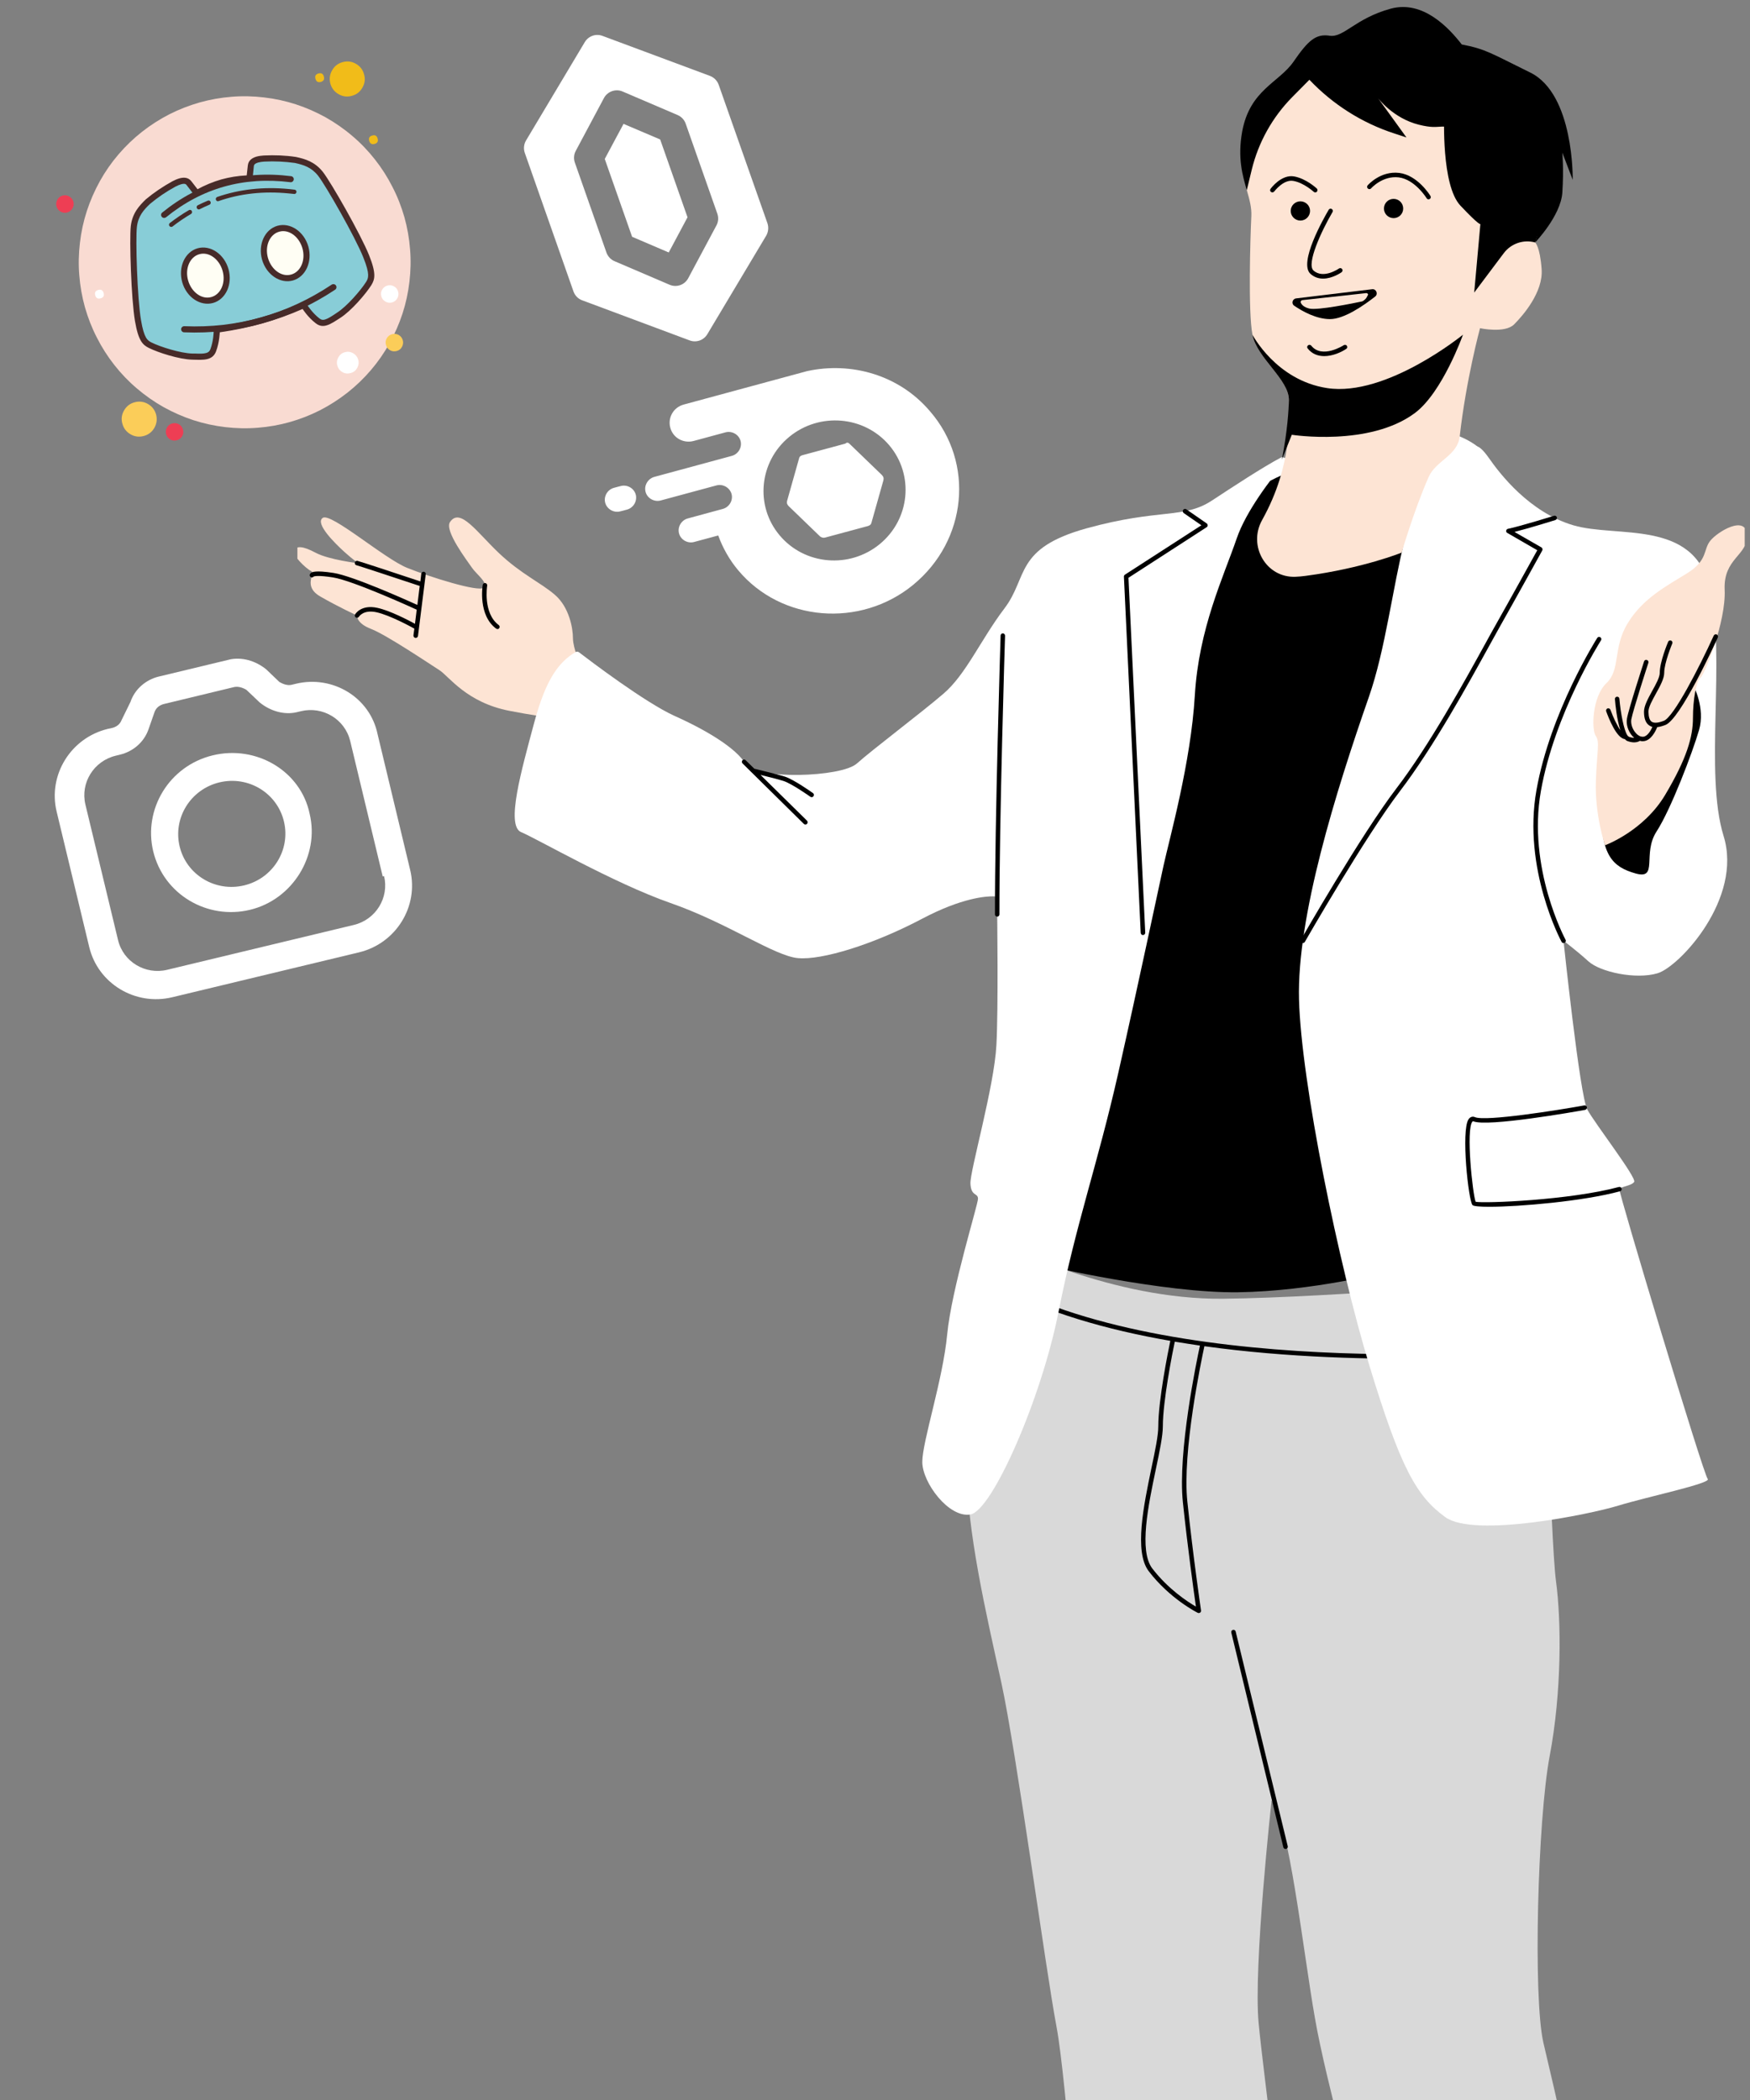 <svg xmlns="http://www.w3.org/2000/svg" xmlns:xlink="http://www.w3.org/1999/xlink" width="100" zoomAndPan="magnify" viewBox="0 0 75 90" height="120" preserveAspectRatio="xMidYMid meet" version="1.0"><rect x="0" y="0" width="75" height="90" fill="#808080" stroke="none"/><defs><clipPath id="e70721eb89"><path d="M 12.746 22.066 L 25 22.066 L 25 30.824 L 12.746 30.824 Z M 12.746 22.066 " clip-rule="nonzero"/></clipPath><clipPath id="0d4db18802"><path d="M 55 19 L 74.773 19 L 74.773 66 L 55 66 Z M 55 19 " clip-rule="nonzero"/></clipPath><clipPath id="14f97bf7c0"><path d="M 68 22 L 74.773 22 L 74.773 37 L 68 37 Z M 68 22 " clip-rule="nonzero"/></clipPath><clipPath id="3f234b4029"><path d="M 13 3 L 14 3 L 14 4 L 13 4 Z M 13 3 " clip-rule="nonzero"/></clipPath><clipPath id="2362f0126b"><path d="M 1.332 6.41 L 15.77 2.336 L 19.637 16.051 L 5.199 20.125 Z M 1.332 6.41 " clip-rule="nonzero"/></clipPath><clipPath id="651ca08a5e"><path d="M 1.332 6.41 L 15.77 2.336 L 19.637 16.051 L 5.199 20.125 Z M 1.332 6.41 " clip-rule="nonzero"/></clipPath><clipPath id="308723ecb5"><path d="M 1.332 6.41 L 15.77 2.336 L 19.637 16.051 L 5.199 20.125 Z M 1.332 6.41 " clip-rule="nonzero"/></clipPath><clipPath id="8eff8eb47f"><path d="M 3 4 L 18 4 L 18 19 L 3 19 Z M 3 4 " clip-rule="nonzero"/></clipPath><clipPath id="c54e28c848"><path d="M 1.332 6.41 L 15.77 2.336 L 19.637 16.051 L 5.199 20.125 Z M 1.332 6.41 " clip-rule="nonzero"/></clipPath><clipPath id="8f7cf797ea"><path d="M 1.332 6.41 L 15.77 2.336 L 19.637 16.051 L 5.199 20.125 Z M 1.332 6.41 " clip-rule="nonzero"/></clipPath><clipPath id="1ef024d796"><path d="M 1.332 6.41 L 15.77 2.336 L 19.637 16.051 L 5.199 20.125 Z M 1.332 6.41 " clip-rule="nonzero"/></clipPath><clipPath id="0afe19661f"><path d="M 14 2 L 16 2 L 16 5 L 14 5 Z M 14 2 " clip-rule="nonzero"/></clipPath><clipPath id="0e30ec2678"><path d="M 1.332 6.41 L 15.77 2.336 L 19.637 16.051 L 5.199 20.125 Z M 1.332 6.41 " clip-rule="nonzero"/></clipPath><clipPath id="537a6074d7"><path d="M 1.332 6.41 L 15.77 2.336 L 19.637 16.051 L 5.199 20.125 Z M 1.332 6.41 " clip-rule="nonzero"/></clipPath><clipPath id="9b4097324a"><path d="M 1.332 6.41 L 15.77 2.336 L 19.637 16.051 L 5.199 20.125 Z M 1.332 6.41 " clip-rule="nonzero"/></clipPath><clipPath id="a1c92023ae"><path d="M 2 8 L 4 8 L 4 10 L 2 10 Z M 2 8 " clip-rule="nonzero"/></clipPath><clipPath id="255a8257d2"><path d="M 1.332 6.41 L 15.77 2.336 L 19.637 16.051 L 5.199 20.125 Z M 1.332 6.41 " clip-rule="nonzero"/></clipPath><clipPath id="426a99fc56"><path d="M 1.332 6.41 L 15.77 2.336 L 19.637 16.051 L 5.199 20.125 Z M 1.332 6.41 " clip-rule="nonzero"/></clipPath><clipPath id="6602de62d1"><path d="M 1.332 6.41 L 15.77 2.336 L 19.637 16.051 L 5.199 20.125 Z M 1.332 6.41 " clip-rule="nonzero"/></clipPath><clipPath id="5e05b3c120"><path d="M 5 14 L 18 14 L 18 19 L 5 19 Z M 5 14 " clip-rule="nonzero"/></clipPath><clipPath id="2dfbf7cc51"><path d="M 1.332 6.41 L 15.77 2.336 L 19.637 16.051 L 5.199 20.125 Z M 1.332 6.41 " clip-rule="nonzero"/></clipPath><clipPath id="6fd1432be5"><path d="M 1.332 6.41 L 15.77 2.336 L 19.637 16.051 L 5.199 20.125 Z M 1.332 6.41 " clip-rule="nonzero"/></clipPath><clipPath id="8af9edeeae"><path d="M 1.332 6.41 L 15.77 2.336 L 19.637 16.051 L 5.199 20.125 Z M 1.332 6.41 " clip-rule="nonzero"/></clipPath><clipPath id="25c347b602"><path d="M 7 18 L 8 18 L 8 19 L 7 19 Z M 7 18 " clip-rule="nonzero"/></clipPath><clipPath id="aa4513df3a"><path d="M 1.332 6.41 L 15.77 2.336 L 19.637 16.051 L 5.199 20.125 Z M 1.332 6.41 " clip-rule="nonzero"/></clipPath><clipPath id="cefbde2886"><path d="M 1.332 6.41 L 15.77 2.336 L 19.637 16.051 L 5.199 20.125 Z M 1.332 6.41 " clip-rule="nonzero"/></clipPath><clipPath id="07a67d91ec"><path d="M 1.332 6.41 L 15.77 2.336 L 19.637 16.051 L 5.199 20.125 Z M 1.332 6.41 " clip-rule="nonzero"/></clipPath><clipPath id="fa7912de63"><path d="M 4 12 L 16 12 L 16 17 L 4 17 Z M 4 12 " clip-rule="nonzero"/></clipPath><clipPath id="be612461c5"><path d="M 1.332 6.41 L 15.77 2.336 L 19.637 16.051 L 5.199 20.125 Z M 1.332 6.41 " clip-rule="nonzero"/></clipPath><clipPath id="2931580d70"><path d="M 1.332 6.41 L 15.77 2.336 L 19.637 16.051 L 5.199 20.125 Z M 1.332 6.41 " clip-rule="nonzero"/></clipPath><clipPath id="bad60d8943"><path d="M 1.332 6.41 L 15.77 2.336 L 19.637 16.051 L 5.199 20.125 Z M 1.332 6.41 " clip-rule="nonzero"/></clipPath><clipPath id="9d004cccc0"><path d="M 15 5 L 17 5 L 17 7 L 15 7 Z M 15 5 " clip-rule="nonzero"/></clipPath><clipPath id="3342253f6e"><path d="M 1.332 6.41 L 15.77 2.336 L 19.637 16.051 L 5.199 20.125 Z M 1.332 6.41 " clip-rule="nonzero"/></clipPath><clipPath id="f736d96ee2"><path d="M 1.332 6.41 L 15.77 2.336 L 19.637 16.051 L 5.199 20.125 Z M 1.332 6.41 " clip-rule="nonzero"/></clipPath><clipPath id="3821d8e11f"><path d="M 1.332 6.41 L 15.77 2.336 L 19.637 16.051 L 5.199 20.125 Z M 1.332 6.41 " clip-rule="nonzero"/></clipPath><clipPath id="50e9206ffa"><path d="M 16 12 L 18 12 L 18 13 L 16 13 Z M 16 12 " clip-rule="nonzero"/></clipPath><clipPath id="edd006e569"><path d="M 1.332 6.41 L 15.77 2.336 L 19.637 16.051 L 5.199 20.125 Z M 1.332 6.41 " clip-rule="nonzero"/></clipPath><clipPath id="284e6ff6e4"><path d="M 1.332 6.41 L 15.77 2.336 L 19.637 16.051 L 5.199 20.125 Z M 1.332 6.41 " clip-rule="nonzero"/></clipPath><clipPath id="61e8c26662"><path d="M 1.332 6.41 L 15.77 2.336 L 19.637 16.051 L 5.199 20.125 Z M 1.332 6.41 " clip-rule="nonzero"/></clipPath><clipPath id="08fae312f6"><path d="M 5 6 L 16 6 L 16 16 L 5 16 Z M 5 6 " clip-rule="nonzero"/></clipPath><clipPath id="224c25c45c"><path d="M 1.332 6.41 L 15.77 2.336 L 19.637 16.051 L 5.199 20.125 Z M 1.332 6.41 " clip-rule="nonzero"/></clipPath><clipPath id="a81f258bc7"><path d="M 1.332 6.41 L 15.77 2.336 L 19.637 16.051 L 5.199 20.125 Z M 1.332 6.41 " clip-rule="nonzero"/></clipPath><clipPath id="9e602cfc3f"><path d="M 1.332 6.41 L 15.77 2.336 L 19.637 16.051 L 5.199 20.125 Z M 1.332 6.41 " clip-rule="nonzero"/></clipPath><clipPath id="db39758cc5"><path d="M 5 6 L 17 6 L 17 16 L 5 16 Z M 5 6 " clip-rule="nonzero"/></clipPath><clipPath id="3f5c3cb1f9"><path d="M 1.332 6.41 L 15.77 2.336 L 19.637 16.051 L 5.199 20.125 Z M 1.332 6.41 " clip-rule="nonzero"/></clipPath><clipPath id="698dbb7b37"><path d="M 1.332 6.41 L 15.77 2.336 L 19.637 16.051 L 5.199 20.125 Z M 1.332 6.41 " clip-rule="nonzero"/></clipPath><clipPath id="e775603bb7"><path d="M 1.332 6.41 L 15.77 2.336 L 19.637 16.051 L 5.199 20.125 Z M 1.332 6.41 " clip-rule="nonzero"/></clipPath><clipPath id="5d50486ccc"><path d="M 6 7 L 15 7 L 15 15 L 6 15 Z M 6 7 " clip-rule="nonzero"/></clipPath><clipPath id="07a4ee6029"><path d="M 1.332 6.41 L 15.77 2.336 L 19.637 16.051 L 5.199 20.125 Z M 1.332 6.41 " clip-rule="nonzero"/></clipPath><clipPath id="5aef01fff7"><path d="M 1.332 6.41 L 15.77 2.336 L 19.637 16.051 L 5.199 20.125 Z M 1.332 6.41 " clip-rule="nonzero"/></clipPath><clipPath id="60696ff92b"><path d="M 1.332 6.41 L 15.77 2.336 L 19.637 16.051 L 5.199 20.125 Z M 1.332 6.41 " clip-rule="nonzero"/></clipPath><clipPath id="42fea31dc7"><path d="M 7 8 L 13 8 L 13 10 L 7 10 Z M 7 8 " clip-rule="nonzero"/></clipPath><clipPath id="1e188b713e"><path d="M 1.332 6.41 L 15.77 2.336 L 19.637 16.051 L 5.199 20.125 Z M 1.332 6.41 " clip-rule="nonzero"/></clipPath><clipPath id="6056ff50d0"><path d="M 1.332 6.41 L 15.77 2.336 L 19.637 16.051 L 5.199 20.125 Z M 1.332 6.41 " clip-rule="nonzero"/></clipPath><clipPath id="10594f5697"><path d="M 1.332 6.41 L 15.77 2.336 L 19.637 16.051 L 5.199 20.125 Z M 1.332 6.41 " clip-rule="nonzero"/></clipPath><clipPath id="d6fafdcd9d"><path d="M 7 10 L 10 10 L 10 13 L 7 13 Z M 7 10 " clip-rule="nonzero"/></clipPath><clipPath id="0443bc6adc"><path d="M 1.332 6.41 L 15.77 2.336 L 19.637 16.051 L 5.199 20.125 Z M 1.332 6.41 " clip-rule="nonzero"/></clipPath><clipPath id="7592c25ce9"><path d="M 1.332 6.41 L 15.77 2.336 L 19.637 16.051 L 5.199 20.125 Z M 1.332 6.41 " clip-rule="nonzero"/></clipPath><clipPath id="fdeab38289"><path d="M 1.332 6.41 L 15.77 2.336 L 19.637 16.051 L 5.199 20.125 Z M 1.332 6.41 " clip-rule="nonzero"/></clipPath><clipPath id="00ca547570"><path d="M 7 10 L 10 10 L 10 14 L 7 14 Z M 7 10 " clip-rule="nonzero"/></clipPath><clipPath id="2fc416c5dc"><path d="M 1.332 6.41 L 15.77 2.336 L 19.637 16.051 L 5.199 20.125 Z M 1.332 6.41 " clip-rule="nonzero"/></clipPath><clipPath id="339106134e"><path d="M 1.332 6.41 L 15.77 2.336 L 19.637 16.051 L 5.199 20.125 Z M 1.332 6.41 " clip-rule="nonzero"/></clipPath><clipPath id="1ce5340a7f"><path d="M 1.332 6.41 L 15.77 2.336 L 19.637 16.051 L 5.199 20.125 Z M 1.332 6.41 " clip-rule="nonzero"/></clipPath><clipPath id="e94c176622"><path d="M 11 9 L 14 9 L 14 12 L 11 12 Z M 11 9 " clip-rule="nonzero"/></clipPath><clipPath id="037725720c"><path d="M 1.332 6.41 L 15.77 2.336 L 19.637 16.051 L 5.199 20.125 Z M 1.332 6.41 " clip-rule="nonzero"/></clipPath><clipPath id="b7dc2a36fe"><path d="M 1.332 6.41 L 15.77 2.336 L 19.637 16.051 L 5.199 20.125 Z M 1.332 6.41 " clip-rule="nonzero"/></clipPath><clipPath id="55cb848f21"><path d="M 1.332 6.41 L 15.77 2.336 L 19.637 16.051 L 5.199 20.125 Z M 1.332 6.41 " clip-rule="nonzero"/></clipPath><clipPath id="b819f64e54"><path d="M 11 9 L 14 9 L 14 13 L 11 13 Z M 11 9 " clip-rule="nonzero"/></clipPath><clipPath id="f4d80312ad"><path d="M 1.332 6.41 L 15.77 2.336 L 19.637 16.051 L 5.199 20.125 Z M 1.332 6.41 " clip-rule="nonzero"/></clipPath><clipPath id="d6ffd7f544"><path d="M 1.332 6.41 L 15.77 2.336 L 19.637 16.051 L 5.199 20.125 Z M 1.332 6.41 " clip-rule="nonzero"/></clipPath><clipPath id="ba96c7e7b8"><path d="M 1.332 6.41 L 15.77 2.336 L 19.637 16.051 L 5.199 20.125 Z M 1.332 6.41 " clip-rule="nonzero"/></clipPath><clipPath id="0fc281319f"><path d="M 22 1 L 33 1 L 33 15 L 22 15 Z M 22 1 " clip-rule="nonzero"/></clipPath><clipPath id="846a3e2de5"><path d="M 21.184 2.945 L 29.676 -0.039 L 34.402 13.406 L 25.91 16.391 Z M 21.184 2.945 " clip-rule="nonzero"/></clipPath><clipPath id="7d1520e71a"><path d="M 21.184 2.945 L 29.676 -0.039 L 34.402 13.406 L 25.91 16.391 Z M 21.184 2.945 " clip-rule="nonzero"/></clipPath><clipPath id="a6fc18e71b"><path d="M 2 28 L 18 28 L 18 43 L 2 43 Z M 2 28 " clip-rule="nonzero"/></clipPath><clipPath id="8a38cc46e2"><path d="M 1.332 30.312 L 15.188 26.98 L 18.34 40.105 L 4.488 43.438 Z M 1.332 30.312 " clip-rule="nonzero"/></clipPath><clipPath id="3760a306de"><path d="M 1.332 30.312 L 15.188 26.98 L 18.34 40.105 L 4.488 43.438 Z M 1.332 30.312 " clip-rule="nonzero"/></clipPath><clipPath id="a661f42664"><path d="M 1.332 30.312 L 15.188 26.98 L 18.34 40.105 L 4.488 43.438 Z M 1.332 30.312 " clip-rule="nonzero"/></clipPath><clipPath id="c66c85f1b1"><path d="M 6 32 L 14 32 L 14 40 L 6 40 Z M 6 32 " clip-rule="nonzero"/></clipPath><clipPath id="57eb21ec9a"><path d="M 1.332 30.312 L 15.188 26.98 L 18.34 40.105 L 4.488 43.438 Z M 1.332 30.312 " clip-rule="nonzero"/></clipPath><clipPath id="7985a5168a"><path d="M 1.332 30.312 L 15.188 26.98 L 18.34 40.105 L 4.488 43.438 Z M 1.332 30.312 " clip-rule="nonzero"/></clipPath><clipPath id="54baafee44"><path d="M 1.332 30.312 L 15.188 26.98 L 18.34 40.105 L 4.488 43.438 Z M 1.332 30.312 " clip-rule="nonzero"/></clipPath><clipPath id="6cf7f44b9d"><path d="M 25 15 L 42 15 L 42 27 L 25 27 Z M 25 15 " clip-rule="nonzero"/></clipPath><clipPath id="2b83537cc4"><path d="M 25.086 18.465 L 40.285 14.352 L 43.227 25.207 L 28.023 29.324 Z M 25.086 18.465 " clip-rule="nonzero"/></clipPath><clipPath id="296aa0648f"><path d="M 25.086 18.465 L 40.285 14.352 L 43.227 25.207 L 28.023 29.324 Z M 25.086 18.465 " clip-rule="nonzero"/></clipPath><clipPath id="88ae34b135"><path d="M 25.086 18.465 L 40.285 14.352 L 43.227 25.207 L 28.023 29.324 Z M 25.086 18.465 " clip-rule="nonzero"/></clipPath></defs><path fill="#ffffff" d="M 55.098 19.594 C 55.098 19.594 60.68 17.121 63.328 19.141 L 62.113 23.219 L 53.852 24.43 L 52.41 22 L 55.098 19.594 " fill-opacity="1" fill-rule="nonzero"/><g clip-path="url(#e70721eb89)"><path fill="#fde4d4" d="M 24.879 28.512 C 24.879 28.512 24.555 27.777 24.555 27.352 C 24.555 26.93 24.398 26.023 23.781 25.492 C 23.164 24.961 22.352 24.617 21.395 23.715 C 20.438 22.812 19.719 21.727 19.285 22.375 C 19.035 22.746 20.035 24.047 20.227 24.332 C 20.422 24.617 20.961 25.004 20.723 25.191 C 20.484 25.375 18.438 24.734 17.457 24.34 C 16.477 23.949 14.18 21.953 13.832 22.195 C 13.484 22.434 14.367 23.297 14.758 23.652 C 15.152 24.008 15.363 24.141 15.363 24.141 C 15.363 24.141 14.098 23.992 13.531 23.691 C 12.969 23.391 12.723 23.398 12.598 23.574 C 12.473 23.754 13.113 24.371 13.332 24.473 C 13.547 24.574 12.953 25.113 13.723 25.562 C 14.496 26.008 15.301 26.379 15.301 26.379 C 15.301 26.379 15.262 26.711 15.91 26.957 C 16.559 27.207 18.43 28.465 18.84 28.727 C 19.246 28.992 19.996 30.109 21.836 30.465 C 23.672 30.82 24.066 30.773 24.066 30.773 L 24.879 28.512 " fill-opacity="1" fill-rule="nonzero"/></g><path fill="#d9d9d9" d="M 66.145 54.824 C 66.145 54.824 66.453 66.039 66.684 67.754 C 66.918 69.469 66.934 72.527 66.414 75.262 C 65.898 77.996 65.699 85.594 66.145 87.543 C 66.594 89.488 67.938 94.863 67.797 97.09 C 67.656 99.312 66.312 114.559 66.312 114.559 C 66.312 114.559 64.645 115.484 62.793 115.715 C 60.938 115.949 59.086 115.715 59.086 115.715 C 59.086 115.715 60.059 113.492 59.27 112.055 C 58.484 110.621 59.457 108.953 59.734 107.234 C 60.012 105.523 58.668 98.062 58.438 95.93 C 58.203 93.797 56.859 89.395 56.352 86.477 C 55.84 83.559 55.238 77.996 54.496 77.16 C 54.496 77.16 53.711 84.297 53.941 86.707 C 54.172 89.117 55.098 95.652 55.332 99.914 C 55.562 104.18 55.562 110.434 55.562 110.434 C 55.562 110.434 53.477 111.547 51.762 111.594 C 50.047 111.641 48.66 110.062 48.66 110.062 C 48.66 110.062 47.918 102.926 47.035 100.055 C 46.156 97.18 45.738 89.301 45.277 86.848 C 44.812 84.391 43.559 75.074 42.914 72.109 C 42.262 69.145 41.43 65.594 41.43 62.828 C 41.43 60.062 43.145 53.387 43.145 53.387 C 43.145 53.387 47.684 55.707 52.41 55.66 C 57.141 55.613 66.145 54.824 66.145 54.824 " fill-opacity="1" fill-rule="nonzero"/><path fill="#000000" d="M 51.426 57.668 C 51.285 58.316 50.469 62.234 50.695 64.383 C 50.898 66.316 51.168 68.254 51.254 68.855 C 50.902 68.652 50.059 68.102 49.383 67.219 C 48.805 66.457 49.211 64.516 49.539 62.953 C 49.699 62.195 49.836 61.535 49.836 61.129 C 49.836 60.043 50.254 57.938 50.348 57.5 C 50.703 57.559 51.066 57.613 51.426 57.668 Z M 51.379 69.133 L 51.434 69.113 C 51.461 69.094 51.477 69.059 51.473 69.023 C 51.469 69 51.129 66.68 50.887 64.359 C 50.66 62.227 51.488 58.293 51.617 57.695 C 58.797 58.691 66.141 57.996 66.246 57.984 C 66.301 57.98 66.336 57.934 66.332 57.879 C 66.328 57.828 66.285 57.789 66.227 57.793 C 66.074 57.809 50.758 59.258 42.793 54.93 C 42.746 54.906 42.688 54.922 42.664 54.969 C 42.637 55.016 42.656 55.074 42.703 55.102 C 44.812 56.246 47.438 56.992 50.156 57.465 C 50.059 57.93 49.641 60.012 49.641 61.129 C 49.641 61.516 49.508 62.164 49.348 62.914 C 49.016 64.516 48.598 66.504 49.23 67.336 C 50.129 68.512 51.285 69.098 51.332 69.121 L 51.379 69.133 " fill-opacity="1" fill-rule="nonzero"/><path fill="#000000" d="M 53.477 21.152 C 53.477 21.152 56.078 19.445 57.867 19.727 C 59.66 20.004 61.387 21.707 62.715 21.922 C 62.715 21.922 57.555 37.961 58.484 42.254 C 59.41 46.547 59.41 54.516 59.41 54.516 C 59.41 54.516 56.258 55.336 53.059 55.383 C 49.863 55.426 44.719 54.223 44.719 54.223 C 44.719 54.223 49.074 33.832 49.539 28.691 C 50.004 23.543 53.477 21.152 53.477 21.152 " fill-opacity="1" fill-rule="nonzero"/><g clip-path="url(#0d4db18802)"><path fill="#ffffff" d="M 63.211 19.16 C 63.211 19.16 63.332 18.949 63.812 19.633 C 64.289 20.316 65.543 21.953 67.426 22.512 C 69.312 23.066 72.586 22.23 73.281 25.199 C 73.977 28.164 73.035 33.137 73.867 35.824 C 74.703 38.512 71.969 41.434 71.039 41.711 C 70.113 41.988 68.586 41.664 68.074 41.199 C 67.566 40.738 67.008 40.32 67.008 40.32 C 67.008 40.32 67.703 46.949 68.027 47.551 C 68.352 48.152 70.16 50.484 70.035 50.656 C 69.914 50.824 69.449 50.855 69.402 50.965 C 69.355 51.07 73.004 63.199 73.188 63.383 C 73.375 63.566 70.562 64.156 69.355 64.527 C 68.152 64.898 63.18 65.918 61.941 65.02 C 60.707 64.125 60.027 62.918 58.699 58.562 C 57.371 54.207 55.766 46.391 55.672 42.84 C 55.578 39.285 57.246 33.941 58.668 29.863 C 60.09 25.785 59.852 19.434 63.211 19.16 " fill-opacity="1" fill-rule="nonzero"/></g><path fill="#ffffff" d="M 54.898 19.609 C 55.027 19.543 55.156 19.699 55.062 19.812 C 54.473 20.52 53.402 21.902 53 23.082 C 52.426 24.75 51.379 26.93 51.207 29.801 C 51.039 32.676 50.125 35.918 49.863 37.109 C 49.602 38.297 48.797 42.129 47.918 46.02 C 47.035 49.914 46.109 52.461 45.367 56.215 C 44.625 59.969 42.52 64.742 41.59 64.906 C 40.664 65.066 39.527 63.539 39.527 62.656 C 39.527 61.777 40.41 59.137 40.594 57.188 C 40.781 55.242 41.914 51.629 41.914 51.375 C 41.914 51.117 41.613 51.281 41.59 50.723 C 41.57 50.168 42.609 46.578 42.703 44.793 C 42.789 43.18 42.738 39.285 42.73 38.543 C 42.727 38.473 42.672 38.414 42.602 38.414 C 42.258 38.406 41.223 38.477 39.527 39.371 C 37.422 40.484 35.219 41.156 34.199 41.062 C 33.18 40.969 31.188 39.555 28.73 38.699 C 26.277 37.84 23.008 35.941 22.336 35.664 C 21.664 35.387 22.359 32.977 22.891 30.984 C 23.406 29.062 23.965 28.367 24.668 27.945 C 24.715 27.918 24.773 27.922 24.816 27.957 C 25.254 28.293 27.656 30.117 28.914 30.684 C 30.309 31.309 31.559 32.074 31.953 32.742 C 32.348 33.418 36.055 33.324 36.727 32.719 C 37.398 32.117 39.461 30.566 40.434 29.73 C 41.406 28.898 42.031 27.414 43.051 26.07 C 44.07 24.727 43.469 23.5 46.574 22.641 C 49.676 21.785 50.719 22.246 51.926 21.461 C 52.867 20.844 54.082 20.043 54.898 19.609 " fill-opacity="1" fill-rule="nonzero"/><path fill="#000000" d="M 72.57 29.371 C 72.57 29.371 73.094 30.336 72.816 31.289 C 72.539 32.242 71.613 34.684 70.992 35.641 C 70.375 36.598 71.086 37.711 70.098 37.434 C 69.109 37.156 68.617 36.66 68.617 34.684 C 68.617 32.707 68.43 32.766 68.617 31.5 C 68.801 30.234 71.18 28.848 72.57 29.371 " fill-opacity="1" fill-rule="nonzero"/><g clip-path="url(#14f97bf7c0)"><path fill="#fde4d4" d="M 68.785 36.227 C 68.785 36.227 70.438 35.625 71.367 34.062 C 72.293 32.504 72.555 31.578 72.555 30.773 C 72.555 29.973 72.695 29.199 72.879 29.043 C 73.062 28.891 73.977 26.637 73.914 25.277 C 73.852 23.918 74.918 23.809 74.871 22.926 C 74.824 22.047 73.605 22.789 73.297 23.176 C 72.988 23.559 73.203 24.008 72.309 24.566 C 71.41 25.121 70.406 25.645 69.758 26.711 C 69.109 27.777 69.465 28.691 68.848 29.277 C 68.23 29.863 68.203 31.27 68.387 31.535 C 68.574 31.797 68.441 32.148 68.395 33.473 C 68.344 34.93 68.785 36.227 68.785 36.227 " fill-opacity="1" fill-rule="nonzero"/></g><path fill="#fde4d4" d="M 54.09 22.289 C 53.473 23.395 54.262 24.773 55.523 24.719 C 55.66 24.715 55.805 24.699 55.957 24.68 C 58.414 24.355 60.07 23.684 60.07 23.684 C 60.07 23.684 60.617 21.82 61.23 20.438 C 61.543 19.734 62.465 19.531 62.559 18.703 C 62.836 16.246 63.43 14.066 63.43 14.066 C 63.43 14.066 64.496 14.297 64.891 13.902 C 65.285 13.508 66.141 12.512 66.07 11.539 C 66 10.566 65.793 10.391 65.793 10.391 C 66.781 8.422 66.242 4.535 64.418 3.352 C 62.59 2.164 58.16 1.727 55.637 3.246 C 53.113 4.766 53.434 8.148 53.434 8.148 C 53.547 8.543 53.648 8.895 53.629 9.27 C 53.582 10.242 53.488 13.348 53.676 14.344 C 53.859 15.34 55.25 16.266 55.238 17.148 C 55.23 17.906 55.43 19.883 54.09 22.289 " fill-opacity="1" fill-rule="nonzero"/><path fill="#000000" d="M 53.234 5.652 C 53.559 3.848 54.812 3.547 55.438 2.641 C 56.062 1.738 56.387 1.438 56.988 1.531 C 57.59 1.621 58.078 0.789 59.605 0.371 C 60.992 -0.004 62.105 1.207 62.648 1.906 C 63.68 2.105 63.879 2.273 65.582 3.109 C 67.469 4.035 67.402 7.707 67.402 7.707 L 66.957 6.543 C 66.957 6.543 67.023 7.262 66.957 8.258 C 66.887 9.254 65.793 10.391 65.793 10.391 C 66.516 7.789 65.273 6.406 65.273 6.406 L 65.48 7.367 C 65.48 7.367 64.555 6.266 63.043 5.719 C 61.531 5.168 61.902 5.617 60.805 5.344 C 59.707 5.07 59.059 4.207 59.059 4.207 L 60.277 5.891 L 59.754 5.719 C 58.371 5.27 57.121 4.477 56.117 3.418 L 55.375 4.168 C 54.531 5.027 53.934 6.094 53.648 7.266 L 53.434 8.148 C 53.25 7.516 53.035 6.77 53.234 5.652 " fill-opacity="1" fill-rule="nonzero"/><path fill="#000000" d="M 61.895 4.973 C 61.895 4.973 61.766 7.934 62.586 8.809 C 63.41 9.684 63.445 9.602 63.445 9.602 L 63.18 12.539 L 64.449 10.848 C 64.762 10.434 65.293 10.254 65.793 10.391 C 65.793 10.391 66.422 8.551 66.27 7.133 C 66.113 5.719 63.207 4.508 63.207 4.508 L 61.895 4.973 " fill-opacity="1" fill-rule="nonzero"/><path fill="#000000" d="M 56.367 8.246 C 56.391 8.246 56.418 8.238 56.438 8.215 C 56.473 8.18 56.473 8.117 56.434 8.078 C 56.414 8.062 55.98 7.656 55.465 7.562 C 54.922 7.461 54.469 8.066 54.453 8.094 C 54.418 8.137 54.43 8.195 54.473 8.227 C 54.516 8.258 54.574 8.25 54.609 8.207 C 54.613 8.203 55.008 7.676 55.43 7.754 C 55.887 7.836 56.297 8.219 56.301 8.219 C 56.32 8.238 56.344 8.246 56.367 8.246 Z M 61.223 8.543 L 61.273 8.531 C 61.32 8.5 61.332 8.441 61.305 8.398 C 61.281 8.359 60.754 7.508 59.965 7.41 C 59.168 7.316 58.637 7.918 58.613 7.945 C 58.578 7.984 58.582 8.047 58.625 8.082 C 58.664 8.117 58.727 8.113 58.762 8.074 C 58.766 8.066 59.254 7.52 59.945 7.602 C 60.641 7.688 61.137 8.488 61.141 8.496 C 61.16 8.527 61.191 8.543 61.223 8.543 Z M 56.703 11.941 C 57.105 11.941 57.473 11.684 57.496 11.668 C 57.539 11.637 57.551 11.574 57.52 11.531 C 57.488 11.488 57.43 11.477 57.383 11.508 C 57.379 11.512 56.719 11.973 56.293 11.594 C 55.98 11.312 56.629 9.906 57.109 9.086 C 57.137 9.043 57.121 8.984 57.074 8.957 C 57.031 8.93 56.973 8.945 56.945 8.988 C 56.723 9.367 55.641 11.27 56.164 11.738 C 56.332 11.887 56.52 11.941 56.703 11.941 Z M 21.316 26.961 C 21.348 26.961 21.375 26.949 21.395 26.922 C 21.426 26.879 21.418 26.82 21.375 26.789 C 20.691 26.281 20.875 25.113 20.879 25.102 C 20.887 25.047 20.852 24.996 20.797 24.988 C 20.746 24.98 20.695 25.016 20.688 25.07 C 20.68 25.121 20.484 26.363 21.262 26.941 Z M 13.465 24.664 Z M 13.465 24.664 Z M 13.465 24.668 Z M 17.816 27.34 C 17.863 27.34 17.906 27.305 17.914 27.254 L 18.246 24.609 C 18.254 24.559 18.219 24.512 18.164 24.504 C 18.117 24.496 18.062 24.535 18.055 24.586 L 18.016 24.918 C 17.031 24.59 15.375 24.043 15.312 24.035 C 15.258 24.031 15.211 24.066 15.207 24.121 C 15.199 24.172 15.234 24.219 15.285 24.227 C 15.383 24.25 16.934 24.762 17.957 25.102 L 17.988 25.109 L 17.887 25.926 C 17.48 25.742 15.129 24.684 14.297 24.555 C 13.492 24.43 13.367 24.523 13.324 24.555 C 13.305 24.57 13.277 24.609 13.273 24.637 C 13.266 24.691 13.305 24.738 13.355 24.746 C 13.391 24.75 13.426 24.734 13.445 24.707 C 13.48 24.695 13.645 24.648 14.266 24.746 C 15.129 24.879 17.793 26.098 17.859 26.129 L 17.785 26.734 C 17.527 26.594 16.719 26.168 16.172 26.051 C 15.477 25.898 15.227 26.312 15.219 26.332 C 15.191 26.379 15.207 26.438 15.254 26.465 C 15.297 26.488 15.355 26.477 15.383 26.43 C 15.395 26.414 15.582 26.121 16.129 26.238 C 16.711 26.363 17.645 26.879 17.758 26.941 L 17.719 27.23 C 17.715 27.281 17.75 27.332 17.805 27.34 Z M 70.035 31.816 C 70.152 31.816 70.234 31.781 70.281 31.75 C 70.328 31.766 70.379 31.77 70.426 31.766 C 70.758 31.75 70.957 31.328 71.023 31.164 C 71.125 31.152 71.242 31.121 71.375 31.07 C 72.012 30.824 73.457 27.68 73.621 27.32 C 73.641 27.273 73.621 27.215 73.574 27.191 C 73.523 27.172 73.465 27.191 73.445 27.242 C 72.82 28.617 71.734 30.723 71.309 30.891 C 71.168 30.945 71.051 30.973 70.961 30.973 L 70.945 30.973 C 70.883 30.973 70.828 30.957 70.785 30.93 C 70.695 30.867 70.652 30.723 70.648 30.5 C 70.648 30.301 70.816 30.004 70.977 29.711 C 71.156 29.387 71.324 29.078 71.324 28.828 C 71.324 28.406 71.664 27.59 71.668 27.582 C 71.691 27.531 71.668 27.477 71.617 27.453 C 71.566 27.434 71.512 27.457 71.492 27.504 C 71.477 27.539 71.129 28.371 71.133 28.832 C 71.133 29.027 70.965 29.328 70.805 29.617 C 70.625 29.945 70.457 30.254 70.457 30.5 C 70.457 30.797 70.531 30.988 70.68 31.09 C 70.719 31.117 70.766 31.141 70.816 31.152 C 70.742 31.324 70.598 31.566 70.418 31.574 C 70.383 31.578 70.348 31.57 70.309 31.559 L 70.285 31.551 C 70.223 31.523 70.156 31.477 70.102 31.41 C 69.957 31.25 69.883 31.016 69.914 30.828 C 69.984 30.445 70.637 28.426 70.645 28.406 C 70.66 28.355 70.633 28.301 70.582 28.285 C 70.531 28.266 70.477 28.293 70.461 28.344 C 70.434 28.43 69.793 30.398 69.727 30.797 C 69.684 31.039 69.773 31.332 69.953 31.539 C 69.98 31.57 70.012 31.598 70.039 31.621 C 69.988 31.621 69.91 31.613 69.816 31.578 L 69.766 31.543 L 69.738 31.504 C 69.594 31.277 69.457 30.574 69.402 29.945 C 69.398 29.895 69.359 29.855 69.297 29.859 C 69.246 29.863 69.207 29.91 69.211 29.961 C 69.23 30.215 69.297 30.852 69.445 31.297 C 69.301 31.09 69.137 30.746 69.02 30.422 C 69 30.371 68.945 30.344 68.898 30.359 C 68.844 30.379 68.82 30.434 68.836 30.484 C 68.938 30.762 69.273 31.637 69.637 31.676 C 69.672 31.719 69.711 31.746 69.754 31.762 C 69.863 31.801 69.957 31.816 70.035 31.816 Z M 34.516 35.336 C 34.543 35.336 34.566 35.328 34.586 35.309 C 34.621 35.27 34.621 35.211 34.586 35.172 L 32.594 33.211 C 32.906 33.285 33.348 33.398 33.574 33.469 C 33.926 33.578 34.723 34.141 34.73 34.148 C 34.773 34.18 34.836 34.168 34.863 34.125 C 34.895 34.082 34.887 34.02 34.844 33.992 C 34.809 33.965 34.016 33.402 33.629 33.281 C 33.289 33.176 32.488 32.984 32.328 32.945 L 31.957 32.582 C 31.922 32.543 31.859 32.543 31.82 32.582 C 31.785 32.621 31.785 32.68 31.824 32.719 L 32.211 33.102 L 32.215 33.105 L 34.449 35.309 C 34.469 35.328 34.492 35.336 34.516 35.336 Z M 42.738 39.285 C 42.789 39.285 42.832 39.242 42.832 39.188 C 42.824 35.258 43.07 27.324 43.074 27.246 C 43.074 27.191 43.035 27.148 42.98 27.145 C 42.93 27.141 42.883 27.188 42.883 27.238 C 42.879 27.32 42.633 35.254 42.641 39.188 C 42.641 39.242 42.684 39.285 42.738 39.285 Z M 48.984 40.074 L 48.988 40.074 C 49.043 40.07 49.082 40.027 49.082 39.973 L 48.363 24.762 L 51.715 22.594 C 51.742 22.578 51.758 22.547 51.758 22.516 C 51.758 22.484 51.742 22.453 51.719 22.434 L 50.844 21.828 C 50.797 21.797 50.738 21.809 50.707 21.852 C 50.676 21.898 50.688 21.957 50.73 21.988 L 51.488 22.512 L 48.211 24.629 C 48.184 24.648 48.164 24.68 48.168 24.715 L 48.887 39.98 C 48.891 40.035 48.934 40.074 48.984 40.074 Z M 67.008 40.418 L 67.055 40.406 C 67.102 40.379 67.121 40.32 67.094 40.273 C 67.078 40.242 65.449 37.207 66.039 33.895 C 66.629 30.57 68.594 27.477 68.613 27.445 C 68.645 27.398 68.629 27.34 68.586 27.312 C 68.539 27.281 68.48 27.297 68.453 27.34 C 68.434 27.371 66.445 30.5 65.848 33.863 C 65.246 37.238 66.906 40.336 66.926 40.367 C 66.941 40.398 66.977 40.418 67.008 40.418 Z M 55.836 40.418 C 55.871 40.418 55.902 40.398 55.922 40.367 C 55.945 40.324 58.516 35.848 59.992 33.914 C 61.43 32.031 62.934 29.297 63.832 27.664 C 64 27.359 64.145 27.098 64.258 26.895 C 64.969 25.637 66.086 23.613 66.098 23.59 C 66.121 23.547 66.105 23.488 66.062 23.461 L 64.906 22.797 C 65.543 22.637 66.605 22.305 66.656 22.289 C 66.707 22.273 66.738 22.219 66.723 22.168 C 66.703 22.117 66.652 22.09 66.602 22.105 C 66.586 22.109 65.172 22.551 64.625 22.664 C 64.586 22.672 64.559 22.703 64.551 22.742 C 64.543 22.781 64.562 22.82 64.598 22.84 L 65.883 23.582 C 65.664 23.977 64.719 25.688 64.09 26.801 C 63.973 27.004 63.832 27.266 63.664 27.57 C 62.766 29.199 61.27 31.926 59.84 33.797 C 58.355 35.738 55.777 40.227 55.754 40.273 C 55.727 40.32 55.742 40.379 55.789 40.402 Z M 63.82 51.719 C 65.113 51.719 67.848 51.484 69.43 51.055 C 69.48 51.043 69.512 50.988 69.496 50.938 C 69.484 50.887 69.43 50.855 69.379 50.871 C 67.27 51.438 63.59 51.582 63.242 51.504 C 63.117 51.203 62.812 48.387 63.109 48.062 L 63.141 48.055 C 63.738 48.309 67.504 47.645 67.934 47.566 C 67.984 47.555 68.02 47.504 68.012 47.453 C 68 47.402 67.953 47.367 67.898 47.375 C 66.754 47.582 63.676 48.07 63.215 47.879 C 63.109 47.832 63.008 47.867 62.938 47.969 C 62.609 48.457 62.934 51.473 63.109 51.648 C 63.156 51.695 63.418 51.719 63.82 51.719 Z M 55.094 79.242 L 55.117 79.238 C 55.172 79.227 55.203 79.172 55.188 79.121 L 52.957 69.922 C 52.945 69.871 52.895 69.84 52.84 69.852 C 52.789 69.863 52.758 69.914 52.77 69.969 L 55 79.168 C 55.012 79.211 55.051 79.242 55.094 79.242 Z M 47.531 93.574 L 47.586 93.559 C 47.629 93.527 47.641 93.469 47.613 93.422 L 46.391 91.629 C 46.359 91.582 46.301 91.574 46.258 91.602 C 46.211 91.633 46.199 91.691 46.23 91.734 L 47.453 93.531 C 47.473 93.559 47.5 93.574 47.531 93.574 Z M 62.48 95.293 C 62.516 95.293 62.551 95.273 62.566 95.238 C 62.59 95.191 62.57 95.133 62.523 95.109 C 61.098 94.426 59.871 93.375 58.977 92.07 C 58.945 92.027 58.887 92.016 58.844 92.047 C 58.801 92.074 58.789 92.137 58.816 92.18 C 59.734 93.512 60.984 94.586 62.438 95.285 Z M 51.887 110.668 C 52.895 110.668 54 110.258 54.977 109.898 C 55.191 109.82 55.398 109.742 55.598 109.672 C 55.648 109.656 55.676 109.602 55.656 109.551 C 55.641 109.5 55.586 109.473 55.535 109.492 C 55.332 109.562 55.125 109.637 54.91 109.719 C 53.934 110.078 52.824 110.48 51.844 110.473 C 50.762 110.461 49.711 110.039 48.629 109.184 C 48.586 109.152 48.527 109.156 48.492 109.199 C 48.461 109.242 48.469 109.301 48.508 109.336 C 49.629 110.219 50.719 110.652 51.84 110.668 Z M 51.328 113.781 L 51.363 113.777 L 53.215 113.059 C 53.266 113.039 53.289 112.984 53.27 112.934 C 53.25 112.883 53.195 112.859 53.145 112.879 L 51.91 113.355 L 52.52 112.887 C 52.562 112.855 52.57 112.793 52.535 112.75 C 52.504 112.711 52.445 112.699 52.402 112.734 L 51.27 113.609 C 51.23 113.641 51.219 113.691 51.242 113.734 C 51.262 113.766 51.293 113.781 51.328 113.781 Z M 59.914 114.805 C 63.57 114.805 66.461 113.191 66.492 113.176 C 66.539 113.148 66.555 113.09 66.527 113.043 C 66.5 112.996 66.441 112.98 66.395 113.008 C 66.363 113.023 63.25 114.758 59.418 114.598 C 59.355 114.594 59.32 114.637 59.316 114.691 C 59.316 114.746 59.355 114.789 59.41 114.793 C 59.578 114.801 59.75 114.805 59.914 114.805 Z M 63.777 119.246 L 63.781 119.246 C 63.828 119.246 63.871 119.211 63.875 119.16 L 64.082 116.875 C 64.09 116.824 64.047 116.777 63.996 116.77 C 63.938 116.766 63.895 116.805 63.891 116.859 L 63.77 118.211 L 63.703 117.652 C 63.699 117.598 63.652 117.562 63.598 117.566 C 63.543 117.574 63.504 117.621 63.512 117.676 L 63.684 119.164 C 63.688 119.211 63.73 119.246 63.777 119.246 Z M 43.875 119.395 C 44.848 119.395 45.957 119.262 47.145 119.121 L 47.684 119.059 C 49.512 118.844 50.359 118.016 50.918 117.469 C 51.176 117.215 51.375 117.016 51.582 116.961 C 51.961 116.859 52.168 116.887 52.457 116.926 C 52.691 116.953 52.98 116.992 53.445 116.965 C 54.453 116.902 56.773 115.949 56.871 115.91 C 56.922 115.891 56.945 115.832 56.926 115.781 C 56.906 115.734 56.848 115.711 56.801 115.73 C 56.777 115.742 54.41 116.711 53.434 116.77 C 52.988 116.797 52.719 116.762 52.48 116.734 C 52.184 116.695 51.949 116.664 51.535 116.773 C 51.277 116.84 51.059 117.059 50.781 117.328 C 50.211 117.891 49.426 118.66 47.66 118.867 L 47.121 118.93 C 44.77 119.211 42.734 119.453 41.48 118.699 C 41.434 118.672 41.375 118.688 41.348 118.734 C 41.32 118.777 41.332 118.84 41.379 118.867 C 42.039 119.258 42.891 119.395 43.875 119.395 Z M 59.824 124.766 C 61.301 124.766 63.051 124.137 63.984 123.23 C 64.723 122.508 64.902 121.383 64.941 120.691 L 65.703 119.586 C 65.734 119.539 65.723 119.48 65.676 119.449 C 65.633 119.418 65.574 119.43 65.543 119.477 L 64.949 120.34 C 64.949 120.195 64.941 120.105 64.938 120.09 C 64.934 120.035 64.891 119.996 64.836 120 C 64.781 120.004 64.742 120.051 64.746 120.102 C 64.75 120.121 64.887 122.078 63.848 123.09 C 62.832 124.082 60.715 124.742 59.219 124.531 C 57.797 124.332 56.684 123.402 56.672 123.395 C 56.633 123.359 56.57 123.367 56.535 123.406 C 56.5 123.445 56.508 123.508 56.547 123.543 C 56.594 123.582 57.715 124.516 59.191 124.723 C 59.395 124.75 59.605 124.766 59.824 124.766 " fill-opacity="1" fill-rule="nonzero"/><path fill="#000000" d="M 56.754 15.262 C 57.113 15.262 57.48 15.098 57.695 14.953 C 57.742 14.926 57.754 14.867 57.723 14.82 C 57.695 14.777 57.637 14.766 57.59 14.793 C 57.582 14.801 56.656 15.395 56.195 14.812 C 56.16 14.773 56.098 14.766 56.059 14.801 C 56.016 14.832 56.008 14.895 56.043 14.934 C 56.234 15.176 56.492 15.262 56.754 15.262 " fill-opacity="1" fill-rule="nonzero"/><path fill="#000000" d="M 62.699 14.344 C 62.699 14.344 61.824 16.812 60.641 17.699 C 58.688 19.156 55.363 18.633 55.363 18.633 L 54.938 19.695 C 55.172 18.512 55.234 17.531 55.238 17.148 C 55.25 16.266 53.859 15.34 53.676 14.344 C 53.676 14.344 54.691 16.301 56.879 16.633 C 59.422 17.02 62.699 14.344 62.699 14.344 " fill-opacity="1" fill-rule="nonzero"/><path fill="#000000" d="M 55.316 9.039 C 55.316 9.266 55.504 9.453 55.73 9.453 C 55.961 9.453 56.145 9.266 56.145 9.039 C 56.145 8.812 55.961 8.629 55.73 8.629 C 55.504 8.629 55.316 8.812 55.316 9.039 " fill-opacity="1" fill-rule="nonzero"/><path fill="#000000" d="M 59.312 8.938 C 59.312 9.164 59.496 9.348 59.727 9.348 C 59.953 9.348 60.137 9.164 60.137 8.938 C 60.137 8.707 59.953 8.523 59.727 8.523 C 59.496 8.523 59.312 8.707 59.312 8.938 " fill-opacity="1" fill-rule="nonzero"/><path fill="#000000" d="M 58.809 12.395 L 55.547 12.789 C 55.387 12.809 55.332 13.016 55.469 13.105 C 55.832 13.352 56.422 13.676 57 13.676 C 57.602 13.676 58.43 13.105 58.938 12.707 C 59.074 12.598 58.98 12.375 58.809 12.395 " fill-opacity="1" fill-rule="nonzero"/><path fill="#fde4d4" d="M 55.812 12.863 C 55.762 12.871 55.73 12.922 55.746 12.969 C 55.781 13.051 55.871 13.164 56.109 13.223 C 56.465 13.312 58.004 12.996 58.375 12.918 C 58.414 12.91 58.516 12.832 58.562 12.762 L 58.633 12.629 C 58.629 12.59 58.594 12.559 58.551 12.562 L 55.812 12.863 " fill-opacity="1" fill-rule="nonzero"/><g clip-path="url(#3f234b4029)"><g clip-path="url(#2362f0126b)"><g clip-path="url(#651ca08a5e)"><g clip-path="url(#308723ecb5)"><path fill="#f1bc19" d="M 13.648 3.148 C 13.527 3.184 13.484 3.262 13.52 3.379 C 13.555 3.5 13.629 3.543 13.75 3.512 C 13.871 3.477 13.914 3.398 13.879 3.277 C 13.848 3.16 13.77 3.117 13.648 3.148 Z M 13.648 3.148 " fill-opacity="1" fill-rule="nonzero"/></g></g></g></g><g clip-path="url(#8eff8eb47f)"><g clip-path="url(#c54e28c848)"><g clip-path="url(#8f7cf797ea)"><g clip-path="url(#1ef024d796)"><path fill="#f9dbd2" d="M 8.555 4.391 C 8.105 4.52 7.672 4.688 7.258 4.898 C 6.84 5.113 6.449 5.363 6.082 5.652 C 5.715 5.941 5.383 6.262 5.078 6.617 C 4.773 6.973 4.508 7.355 4.281 7.762 C 4.055 8.172 3.867 8.598 3.723 9.039 C 3.578 9.484 3.48 9.938 3.426 10.402 C 3.371 10.867 3.359 11.332 3.398 11.797 C 3.434 12.262 3.516 12.723 3.641 13.172 C 3.77 13.621 3.938 14.055 4.152 14.469 C 4.363 14.887 4.613 15.277 4.902 15.645 C 5.191 16.012 5.512 16.348 5.867 16.648 C 6.223 16.953 6.605 17.219 7.012 17.449 C 7.422 17.676 7.848 17.863 8.289 18.008 C 8.734 18.152 9.188 18.25 9.652 18.305 C 10.117 18.359 10.578 18.371 11.047 18.332 C 11.512 18.297 11.969 18.215 12.418 18.09 C 12.867 17.961 13.301 17.793 13.715 17.582 C 14.133 17.367 14.523 17.117 14.891 16.828 C 15.258 16.539 15.59 16.219 15.895 15.863 C 16.199 15.508 16.465 15.125 16.691 14.719 C 16.918 14.309 17.105 13.883 17.25 13.441 C 17.395 12.996 17.492 12.543 17.547 12.078 C 17.602 11.613 17.613 11.148 17.574 10.684 C 17.539 10.219 17.457 9.758 17.332 9.309 C 17.203 8.859 17.035 8.426 16.82 8.012 C 16.609 7.594 16.359 7.203 16.07 6.836 C 15.781 6.469 15.461 6.133 15.105 5.832 C 14.75 5.527 14.367 5.262 13.961 5.031 C 13.551 4.805 13.125 4.617 12.684 4.473 C 12.238 4.328 11.785 4.23 11.32 4.176 C 10.855 4.121 10.395 4.109 9.926 4.148 C 9.461 4.184 9.004 4.266 8.555 4.391 Z M 8.555 4.391 " fill-opacity="1" fill-rule="nonzero"/></g></g></g></g><g clip-path="url(#0afe19661f)"><g clip-path="url(#0e30ec2678)"><g clip-path="url(#537a6074d7)"><g clip-path="url(#9b4097324a)"><path fill="#f1bc19" d="M 14.68 2.664 C 14.48 2.719 14.328 2.84 14.23 3.02 C 14.129 3.199 14.105 3.391 14.16 3.59 C 14.219 3.789 14.336 3.938 14.516 4.039 C 14.695 4.141 14.887 4.164 15.086 4.105 C 15.285 4.051 15.434 3.934 15.535 3.75 C 15.637 3.57 15.66 3.383 15.602 3.184 C 15.547 2.984 15.43 2.832 15.246 2.73 C 15.066 2.629 14.879 2.609 14.68 2.664 Z M 14.68 2.664 " fill-opacity="1" fill-rule="nonzero"/></g></g></g></g><g clip-path="url(#a1c92023ae)"><g clip-path="url(#255a8257d2)"><g clip-path="url(#426a99fc56)"><g clip-path="url(#6602de62d1)"><path fill="#ee3e54" d="M 2.68 8.383 C 2.582 8.41 2.508 8.469 2.457 8.559 C 2.406 8.652 2.395 8.746 2.422 8.844 C 2.449 8.945 2.508 9.02 2.598 9.07 C 2.691 9.121 2.785 9.133 2.883 9.105 C 2.984 9.074 3.059 9.016 3.109 8.926 C 3.16 8.836 3.172 8.742 3.145 8.641 C 3.113 8.543 3.055 8.469 2.965 8.418 C 2.875 8.367 2.781 8.355 2.68 8.383 Z M 2.68 8.383 " fill-opacity="1" fill-rule="nonzero"/></g></g></g></g><g clip-path="url(#5e05b3c120)"><g clip-path="url(#2dfbf7cc51)"><g clip-path="url(#6fd1432be5)"><g clip-path="url(#8af9edeeae)"><path fill="#fbcd59" d="M 16.801 14.324 C 16.699 14.352 16.625 14.41 16.574 14.5 C 16.523 14.59 16.512 14.688 16.543 14.785 C 16.57 14.887 16.629 14.961 16.719 15.012 C 16.809 15.062 16.902 15.07 17.004 15.043 C 17.102 15.016 17.18 14.957 17.227 14.867 C 17.277 14.777 17.289 14.68 17.262 14.582 C 17.234 14.484 17.176 14.406 17.086 14.355 C 16.996 14.305 16.898 14.297 16.801 14.324 Z M 5.762 17.242 C 5.562 17.297 5.414 17.418 5.312 17.598 C 5.211 17.777 5.188 17.965 5.246 18.164 C 5.301 18.363 5.422 18.516 5.602 18.617 C 5.781 18.719 5.969 18.738 6.168 18.684 C 6.367 18.629 6.52 18.508 6.621 18.328 C 6.719 18.148 6.742 17.957 6.688 17.758 C 6.629 17.559 6.512 17.41 6.332 17.309 C 6.152 17.207 5.961 17.188 5.762 17.242 Z M 5.762 17.242 " fill-opacity="1" fill-rule="nonzero"/></g></g></g></g><g clip-path="url(#25c347b602)"><g clip-path="url(#aa4513df3a)"><g clip-path="url(#cefbde2886)"><g clip-path="url(#07a67d91ec)"><path fill="#ee3e54" d="M 7.379 18.148 C 7.281 18.176 7.203 18.234 7.156 18.324 C 7.105 18.414 7.094 18.512 7.121 18.609 C 7.148 18.711 7.207 18.785 7.297 18.836 C 7.387 18.887 7.484 18.898 7.582 18.867 C 7.684 18.84 7.758 18.781 7.809 18.691 C 7.859 18.602 7.871 18.508 7.84 18.406 C 7.812 18.309 7.754 18.23 7.664 18.18 C 7.574 18.133 7.48 18.121 7.379 18.148 Z M 7.379 18.148 " fill-opacity="1" fill-rule="nonzero"/></g></g></g></g><g clip-path="url(#fa7912de63)"><g clip-path="url(#be612461c5)"><g clip-path="url(#2931580d70)"><g clip-path="url(#bad60d8943)"><path fill="#ffffff" d="M 14.777 15.094 C 14.656 15.129 14.562 15.203 14.5 15.316 C 14.438 15.426 14.422 15.543 14.457 15.668 C 14.492 15.793 14.566 15.887 14.676 15.949 C 14.789 16.012 14.906 16.023 15.031 15.988 C 15.156 15.953 15.246 15.883 15.309 15.77 C 15.371 15.656 15.387 15.539 15.352 15.414 C 15.316 15.293 15.242 15.199 15.133 15.137 C 15.02 15.074 14.902 15.059 14.777 15.094 Z M 4.211 12.426 C 4.09 12.461 4.047 12.539 4.082 12.656 C 4.113 12.777 4.191 12.82 4.312 12.785 C 4.434 12.754 4.477 12.676 4.441 12.555 C 4.406 12.438 4.332 12.395 4.211 12.426 Z M 4.211 12.426 " fill-opacity="1" fill-rule="nonzero"/></g></g></g></g><g clip-path="url(#9d004cccc0)"><g clip-path="url(#3342253f6e)"><g clip-path="url(#f736d96ee2)"><g clip-path="url(#3821d8e11f)"><path fill="#f1bc19" d="M 15.953 5.809 C 15.832 5.84 15.789 5.918 15.824 6.039 C 15.859 6.156 15.934 6.199 16.055 6.168 C 16.176 6.133 16.219 6.055 16.184 5.938 C 16.152 5.816 16.074 5.773 15.953 5.809 Z M 15.953 5.809 " fill-opacity="1" fill-rule="nonzero"/></g></g></g></g><g clip-path="url(#50e9206ffa)"><g clip-path="url(#edd006e569)"><g clip-path="url(#284e6ff6e4)"><g clip-path="url(#61e8c26662)"><path fill="#ffffff" d="M 16.602 12.238 C 16.5 12.266 16.426 12.328 16.375 12.418 C 16.324 12.508 16.316 12.602 16.344 12.703 C 16.371 12.801 16.43 12.875 16.52 12.926 C 16.609 12.977 16.707 12.988 16.805 12.961 C 16.902 12.934 16.98 12.871 17.031 12.781 C 17.078 12.691 17.09 12.598 17.062 12.496 C 17.035 12.398 16.977 12.324 16.887 12.273 C 16.797 12.223 16.699 12.211 16.602 12.238 Z M 16.602 12.238 " fill-opacity="1" fill-rule="nonzero"/></g></g></g></g><g clip-path="url(#08fae312f6)"><g clip-path="url(#224c25c45c)"><g clip-path="url(#a81f258bc7)"><g clip-path="url(#9e602cfc3f)"><path fill="#88cdd7" d="M 13.961 13.82 C 13.828 13.859 13.719 13.836 13.609 13.754 C 13.293 13.508 13.078 13.172 13.078 13.172 L 13.016 13.074 L 12.914 13.121 C 12.367 13.363 11.793 13.57 11.211 13.734 C 10.625 13.898 10.016 14.023 9.398 14.113 L 9.289 14.129 L 9.285 14.238 C 9.285 14.242 9.277 14.645 9.137 15.016 C 9.086 15.145 9.008 15.219 8.871 15.254 C 8.734 15.297 8.555 15.289 8.367 15.285 L 8.242 15.281 C 7.711 15.273 6.824 14.988 6.422 14.789 C 6.246 14.695 6.059 14.598 5.914 13.742 C 5.75 12.781 5.672 10.273 5.738 9.707 C 5.797 9.199 6.059 8.91 6.344 8.637 C 6.672 8.363 7.051 8.105 7.461 7.883 C 7.555 7.832 7.645 7.793 7.723 7.773 C 7.957 7.707 8.051 7.785 8.098 7.852 L 8.43 8.281 L 8.527 8.227 C 8.844 8.051 9.176 7.914 9.516 7.82 C 9.859 7.723 10.215 7.664 10.582 7.648 L 10.691 7.641 L 10.75 7.102 C 10.758 7.02 10.797 6.906 11.031 6.84 C 11.109 6.816 11.203 6.801 11.316 6.793 C 11.781 6.773 12.234 6.793 12.664 6.855 C 13.047 6.941 13.418 7.047 13.734 7.453 C 14.086 7.898 15.332 10.078 15.691 10.98 C 16.016 11.789 15.906 11.969 15.805 12.148 C 15.566 12.523 14.961 13.227 14.512 13.512 L 14.406 13.582 C 14.25 13.684 14.102 13.781 13.961 13.82 Z M 13.961 13.82 " fill-opacity="1" fill-rule="nonzero"/></g></g></g></g><g clip-path="url(#db39758cc5)"><g clip-path="url(#3f5c3cb1f9)"><g clip-path="url(#698dbb7b37)"><g clip-path="url(#e775603bb7)"><path fill="#472b29" d="M 11.066 6.965 C 11.137 6.945 11.223 6.934 11.32 6.926 C 11.773 6.902 12.219 6.926 12.637 6.984 C 13.012 7.066 13.344 7.168 13.633 7.531 C 13.969 7.965 15.223 10.156 15.57 11.031 C 15.871 11.777 15.781 11.926 15.695 12.074 C 15.469 12.434 14.867 13.133 14.441 13.402 C 14.406 13.426 14.371 13.449 14.336 13.473 C 14.188 13.57 14.047 13.66 13.926 13.695 C 13.832 13.723 13.766 13.707 13.691 13.648 C 13.395 13.422 13.191 13.102 13.188 13.102 L 13.066 12.91 L 12.859 13 C 12.32 13.242 11.75 13.445 11.176 13.605 C 10.598 13.77 9.992 13.895 9.379 13.98 L 9.16 14.012 L 9.156 14.238 C 9.156 14.242 9.148 14.617 9.016 14.969 C 8.98 15.059 8.93 15.102 8.836 15.129 C 8.715 15.164 8.547 15.16 8.371 15.152 C 8.328 15.152 8.285 15.152 8.246 15.152 C 7.738 15.141 6.863 14.863 6.488 14.676 C 6.328 14.59 6.176 14.512 6.043 13.719 C 5.883 12.793 5.805 10.27 5.867 9.723 C 5.922 9.262 6.152 9 6.43 8.738 C 6.754 8.465 7.121 8.215 7.516 8 C 7.605 7.953 7.688 7.918 7.758 7.898 C 7.934 7.848 7.973 7.902 7.996 7.93 L 8.258 8.27 L 8.395 8.449 L 8.59 8.34 C 8.898 8.172 9.223 8.039 9.551 7.945 C 9.883 7.852 10.23 7.797 10.586 7.777 L 10.812 7.766 L 10.836 7.543 L 10.879 7.117 C 10.887 7.082 10.891 7.016 11.066 6.965 M 10.996 6.711 C 10.797 6.77 10.645 6.879 10.621 7.09 L 10.574 7.516 C 10.195 7.535 9.832 7.594 9.48 7.691 C 9.129 7.793 8.789 7.934 8.465 8.109 L 8.203 7.77 C 8.074 7.602 7.883 7.59 7.688 7.645 C 7.59 7.672 7.488 7.719 7.395 7.766 C 6.977 7.996 6.598 8.254 6.254 8.539 C 5.969 8.816 5.672 9.129 5.605 9.691 C 5.543 10.27 5.621 12.805 5.785 13.762 C 5.934 14.633 6.129 14.781 6.367 14.906 C 6.77 15.109 7.68 15.402 8.242 15.414 C 8.477 15.418 8.715 15.438 8.906 15.383 C 9.062 15.34 9.188 15.246 9.258 15.062 C 9.41 14.66 9.418 14.242 9.418 14.242 C 10.043 14.152 10.652 14.027 11.246 13.859 C 11.836 13.691 12.41 13.488 12.969 13.242 C 12.969 13.242 13.191 13.594 13.531 13.855 C 13.688 13.977 13.84 13.992 13.996 13.945 C 14.188 13.891 14.383 13.75 14.582 13.625 C 15.055 13.324 15.676 12.598 15.918 12.215 C 16.055 11.98 16.145 11.754 15.816 10.934 C 15.453 10.031 14.195 7.828 13.84 7.371 C 13.488 6.926 13.074 6.812 12.684 6.727 C 12.242 6.66 11.785 6.641 11.305 6.664 C 11.199 6.672 11.094 6.684 10.996 6.711 Z M 10.996 6.711 " fill-opacity="1" fill-rule="nonzero"/></g></g></g></g><g clip-path="url(#5d50486ccc)"><g clip-path="url(#07a4ee6029)"><g clip-path="url(#5aef01fff7)"><g clip-path="url(#60696ff92b)"><path fill="#472b29" d="M 11.258 13.855 C 10.176 14.16 9.051 14.289 7.887 14.242 C 7.816 14.238 7.762 14.18 7.762 14.105 C 7.766 14.035 7.828 13.977 7.898 13.98 C 10.164 14.074 12.293 13.477 14.215 12.199 C 14.277 12.16 14.355 12.176 14.398 12.234 C 14.438 12.297 14.422 12.379 14.359 12.418 C 13.375 13.07 12.336 13.551 11.258 13.855 Z M 12.496 7.805 C 12.48 7.812 12.461 7.812 12.445 7.809 C 10.445 7.559 8.652 8.062 7.117 9.312 C 7.059 9.355 6.977 9.348 6.934 9.293 C 6.887 9.238 6.895 9.152 6.953 9.109 C 8.547 7.812 10.406 7.289 12.477 7.551 C 12.547 7.559 12.598 7.625 12.59 7.695 C 12.582 7.75 12.543 7.793 12.496 7.805 Z M 12.496 7.805 " fill-opacity="1" fill-rule="nonzero"/></g></g></g></g><g clip-path="url(#42fea31dc7)"><g clip-path="url(#1e188b713e)"><g clip-path="url(#6056ff50d0)"><g clip-path="url(#10594f5697)"><path fill="#472b29" d="M 12.637 8.312 C 12.625 8.312 12.613 8.316 12.602 8.312 C 12.523 8.305 12.445 8.297 12.371 8.289 C 11.309 8.184 10.301 8.293 9.371 8.617 C 9.32 8.641 9.27 8.609 9.254 8.562 C 9.234 8.512 9.262 8.461 9.309 8.441 C 10.266 8.109 11.301 7.996 12.387 8.102 C 12.465 8.109 12.543 8.117 12.625 8.129 C 12.676 8.133 12.711 8.18 12.707 8.23 C 12.699 8.27 12.672 8.301 12.637 8.312 Z M 8.543 8.973 C 8.504 8.984 8.457 8.965 8.438 8.922 C 8.414 8.875 8.43 8.82 8.477 8.797 C 8.617 8.727 8.758 8.66 8.902 8.602 C 8.949 8.578 9.004 8.602 9.023 8.648 C 9.047 8.695 9.023 8.754 8.977 8.773 C 8.836 8.832 8.699 8.895 8.562 8.965 C 8.555 8.969 8.551 8.969 8.543 8.973 Z M 7.363 9.723 C 7.328 9.73 7.285 9.719 7.262 9.688 C 7.23 9.648 7.238 9.59 7.277 9.559 C 7.543 9.355 7.816 9.168 8.094 9.008 C 8.137 8.98 8.195 8.996 8.219 9.039 C 8.246 9.086 8.23 9.145 8.188 9.168 C 7.918 9.328 7.648 9.508 7.395 9.707 C 7.383 9.715 7.375 9.719 7.363 9.723 Z M 7.363 9.723 " fill-opacity="1" fill-rule="nonzero"/></g></g></g></g><g clip-path="url(#d6fafdcd9d)"><g clip-path="url(#0443bc6adc)"><g clip-path="url(#7592c25ce9)"><g clip-path="url(#fdeab38289)"><path fill="#fffef4" d="M 8.508 10.766 C 8.391 10.801 8.289 10.855 8.195 10.941 C 8.105 11.023 8.035 11.125 7.98 11.246 C 7.926 11.367 7.895 11.496 7.887 11.637 C 7.879 11.777 7.895 11.918 7.938 12.059 C 7.977 12.195 8.035 12.324 8.113 12.438 C 8.195 12.555 8.289 12.648 8.398 12.727 C 8.508 12.801 8.621 12.848 8.742 12.871 C 8.863 12.895 8.98 12.891 9.094 12.859 C 9.211 12.824 9.312 12.77 9.402 12.684 C 9.496 12.602 9.566 12.5 9.621 12.379 C 9.676 12.258 9.703 12.129 9.711 11.988 C 9.719 11.848 9.703 11.707 9.664 11.57 C 9.625 11.43 9.566 11.305 9.488 11.188 C 9.406 11.07 9.312 10.977 9.203 10.902 C 9.094 10.824 8.98 10.777 8.859 10.754 C 8.738 10.73 8.621 10.734 8.508 10.766 Z M 8.508 10.766 " fill-opacity="1" fill-rule="nonzero"/></g></g></g></g><g clip-path="url(#00ca547570)"><g clip-path="url(#2fc416c5dc)"><g clip-path="url(#339106134e)"><g clip-path="url(#1ce5340a7f)"><path fill="#472b29" d="M 8.543 10.895 C 8.949 10.777 9.395 11.098 9.539 11.605 C 9.684 12.109 9.469 12.617 9.059 12.73 C 8.652 12.848 8.207 12.527 8.062 12.02 C 7.918 11.516 8.133 11.008 8.543 10.895 M 8.469 10.641 C 7.922 10.797 7.629 11.445 7.809 12.094 C 7.992 12.738 8.582 13.137 9.133 12.984 C 9.68 12.828 9.973 12.18 9.793 11.535 C 9.609 10.887 9.016 10.488 8.469 10.641 Z M 8.469 10.641 " fill-opacity="1" fill-rule="nonzero"/></g></g></g></g><g clip-path="url(#e94c176622)"><g clip-path="url(#037725720c)"><g clip-path="url(#b7dc2a36fe)"><g clip-path="url(#55cb848f21)"><path fill="#fffef4" d="M 11.93 9.801 C 11.812 9.836 11.711 9.891 11.621 9.977 C 11.527 10.059 11.457 10.16 11.402 10.281 C 11.348 10.402 11.32 10.531 11.312 10.672 C 11.305 10.812 11.32 10.953 11.359 11.09 C 11.398 11.23 11.457 11.359 11.535 11.473 C 11.617 11.59 11.711 11.684 11.82 11.758 C 11.93 11.836 12.043 11.883 12.164 11.906 C 12.285 11.93 12.402 11.926 12.52 11.895 C 12.633 11.859 12.734 11.805 12.828 11.719 C 12.918 11.637 12.988 11.535 13.043 11.414 C 13.098 11.293 13.129 11.164 13.137 11.023 C 13.145 10.883 13.129 10.742 13.09 10.605 C 13.047 10.465 12.988 10.336 12.91 10.223 C 12.828 10.105 12.734 10.012 12.625 9.938 C 12.516 9.859 12.402 9.812 12.281 9.789 C 12.16 9.766 12.043 9.77 11.93 9.801 Z M 11.93 9.801 " fill-opacity="1" fill-rule="nonzero"/></g></g></g></g><g clip-path="url(#b819f64e54)"><g clip-path="url(#f4d80312ad)"><g clip-path="url(#d6ffd7f544)"><g clip-path="url(#ba96c7e7b8)"><path fill="#472b29" d="M 11.965 9.93 C 12.371 9.812 12.816 10.133 12.961 10.641 C 13.105 11.145 12.891 11.652 12.48 11.766 C 12.074 11.883 11.629 11.562 11.484 11.055 C 11.34 10.551 11.555 10.043 11.965 9.93 M 11.891 9.676 C 11.344 9.832 11.051 10.48 11.23 11.125 C 11.414 11.773 12.008 12.172 12.555 12.02 C 13.102 11.863 13.395 11.215 13.215 10.566 C 13.031 9.922 12.441 9.523 11.891 9.676 Z M 11.891 9.676 " fill-opacity="1" fill-rule="nonzero"/></g></g></g></g><g clip-path="url(#0fc281319f)"><g clip-path="url(#846a3e2de5)"><g clip-path="url(#7d1520e71a)"><path fill="#ffffff" d="M 25.062 1.805 C 25.219 1.543 25.539 1.43 25.824 1.539 L 30.43 3.254 C 30.602 3.32 30.738 3.457 30.801 3.633 L 32.891 9.57 C 32.949 9.746 32.93 9.941 32.836 10.102 L 30.316 14.32 C 30.16 14.582 29.844 14.695 29.559 14.59 L 24.953 12.871 C 24.777 12.809 24.641 12.668 24.578 12.492 L 22.492 6.555 C 22.43 6.379 22.449 6.184 22.543 6.023 Z M 26.684 3.922 C 26.387 3.793 26.035 3.918 25.883 4.203 L 24.676 6.465 C 24.594 6.617 24.578 6.801 24.637 6.969 L 25.992 10.828 C 26.051 10.992 26.18 11.129 26.34 11.195 L 28.695 12.203 C 28.996 12.332 29.344 12.211 29.496 11.922 L 30.703 9.664 C 30.789 9.508 30.801 9.324 30.742 9.156 L 29.387 5.301 C 29.328 5.133 29.203 5 29.039 4.93 Z M 27.09 10.148 L 25.918 6.812 L 26.723 5.309 L 28.293 5.977 L 29.465 9.312 L 28.66 10.82 Z M 27.09 10.148 " fill-opacity="1" fill-rule="evenodd"/></g></g></g><g clip-path="url(#a6fc18e71b)"><g clip-path="url(#8a38cc46e2)"><g clip-path="url(#3760a306de)"><g clip-path="url(#a661f42664)"><path fill="#ffffff" d="M 12.676 29.305 L 12.5 29.348 C 12.324 29.391 12.121 29.316 11.973 29.227 L 11.41 28.688 C 10.945 28.309 10.344 28.145 9.816 28.27 L 6.816 28.992 C 6.23 29.133 5.77 29.551 5.59 30.086 L 5.215 30.852 C 5.137 31.055 4.977 31.156 4.801 31.199 L 4.621 31.238 C 3.035 31.621 2.051 33.211 2.426 34.777 L 3.824 40.586 C 4.199 42.156 5.801 43.121 7.387 42.738 L 15.383 40.816 C 16.969 40.438 17.957 38.848 17.578 37.281 L 16.184 31.473 C 15.863 29.891 14.262 28.922 12.676 29.305 Z M 16.461 37.547 C 16.684 38.477 16.102 39.418 15.16 39.641 L 7.168 41.562 C 6.227 41.789 5.281 41.219 5.059 40.289 L 3.66 34.48 C 3.438 33.551 4.02 32.613 4.961 32.387 L 5.137 32.344 C 5.727 32.203 6.184 31.785 6.367 31.25 L 6.625 30.512 C 6.699 30.312 6.863 30.211 7.039 30.168 L 10.035 29.445 C 10.215 29.406 10.418 29.477 10.562 29.566 L 11.129 30.105 C 11.594 30.484 12.191 30.648 12.719 30.523 L 12.898 30.48 C 13.836 30.254 14.781 30.824 15.008 31.754 L 16.402 37.562 Z M 16.461 37.547 " fill-opacity="1" fill-rule="nonzero"/></g></g></g></g><g clip-path="url(#c66c85f1b1)"><g clip-path="url(#57eb21ec9a)"><g clip-path="url(#7985a5168a)"><g clip-path="url(#54baafee44)"><path fill="#ffffff" d="M 9.121 32.371 C 7.242 32.824 6.137 34.688 6.566 36.484 C 7.016 38.344 8.891 39.43 10.715 38.992 C 12.535 38.555 13.703 36.676 13.27 34.875 C 12.895 33.059 11.004 31.918 9.121 32.371 Z M 10.465 37.945 C 9.23 38.242 7.992 37.496 7.699 36.277 C 7.406 35.055 8.168 33.828 9.402 33.531 C 10.637 33.234 11.875 33.98 12.168 35.203 C 12.461 36.422 11.699 37.648 10.465 37.945 Z M 10.465 37.945 " fill-opacity="1" fill-rule="nonzero"/></g></g></g></g><g clip-path="url(#6cf7f44b9d)"><g clip-path="url(#2b83537cc4)"><g clip-path="url(#296aa0648f)"><g clip-path="url(#88ae34b135)"><path fill="#ffffff" d="M 26.59 21.914 C 26.309 21.992 26.016 21.824 25.938 21.551 C 25.863 21.273 26.035 20.98 26.316 20.906 C 26.344 20.898 26.57 20.836 26.598 20.832 C 26.875 20.754 27.172 20.922 27.246 21.195 C 27.32 21.473 27.148 21.766 26.871 21.84 C 26.844 21.848 26.617 21.91 26.59 21.914 Z M 31.637 24.441 C 31.266 24 30.977 23.488 30.781 22.949 C 30.676 22.977 29.855 23.199 29.75 23.227 C 29.473 23.305 29.176 23.137 29.102 22.863 C 29.027 22.586 29.199 22.293 29.477 22.219 C 29.629 22.176 30.824 21.855 30.973 21.812 C 31.254 21.738 31.426 21.445 31.352 21.168 C 31.273 20.895 30.98 20.727 30.699 20.805 C 30.461 20.867 28.555 21.383 28.316 21.449 C 28.039 21.523 27.742 21.359 27.668 21.082 C 27.594 20.805 27.766 20.516 28.043 20.438 C 28.375 20.348 31.027 19.629 31.359 19.539 C 31.641 19.465 31.812 19.172 31.738 18.895 C 31.664 18.621 31.367 18.453 31.086 18.531 C 30.949 18.566 29.867 18.859 29.73 18.898 C 29.312 19.012 28.852 18.789 28.727 18.332 C 28.613 17.918 28.844 17.461 29.309 17.336 C 29.836 17.191 34.059 16.051 34.586 15.906 C 36.48 15.492 38.539 16.066 39.863 17.633 C 41.762 19.828 41.465 23.16 39.125 25.074 C 36.867 26.918 33.488 26.652 31.637 24.441 Z M 37.707 23.316 C 39 22.25 39.184 20.355 38.113 19.086 C 37.043 17.82 35.121 17.656 33.824 18.723 C 32.531 19.789 32.348 21.684 33.418 22.949 C 34.488 24.219 36.41 24.383 37.707 23.316 Z M 37.859 20.59 C 37.809 20.77 37.398 22.223 37.348 22.402 C 37.324 22.508 37.234 22.531 37.188 22.547 C 37.004 22.594 35.547 22.988 35.363 23.039 C 35.27 23.062 35.211 23.031 35.152 22.996 C 35.016 22.867 33.934 21.82 33.797 21.688 C 33.727 21.609 33.711 21.562 33.734 21.461 C 33.785 21.277 34.195 19.828 34.246 19.645 C 34.266 19.543 34.359 19.516 34.406 19.504 C 34.59 19.453 36.047 19.059 36.23 19.012 C 36.309 18.938 36.367 18.973 36.441 19.051 C 36.711 19.312 37.66 20.227 37.797 20.359 C 37.867 20.438 37.883 20.484 37.859 20.59 Z M 37.859 20.59 " fill-opacity="1" fill-rule="nonzero"/></g></g></g></g></svg>